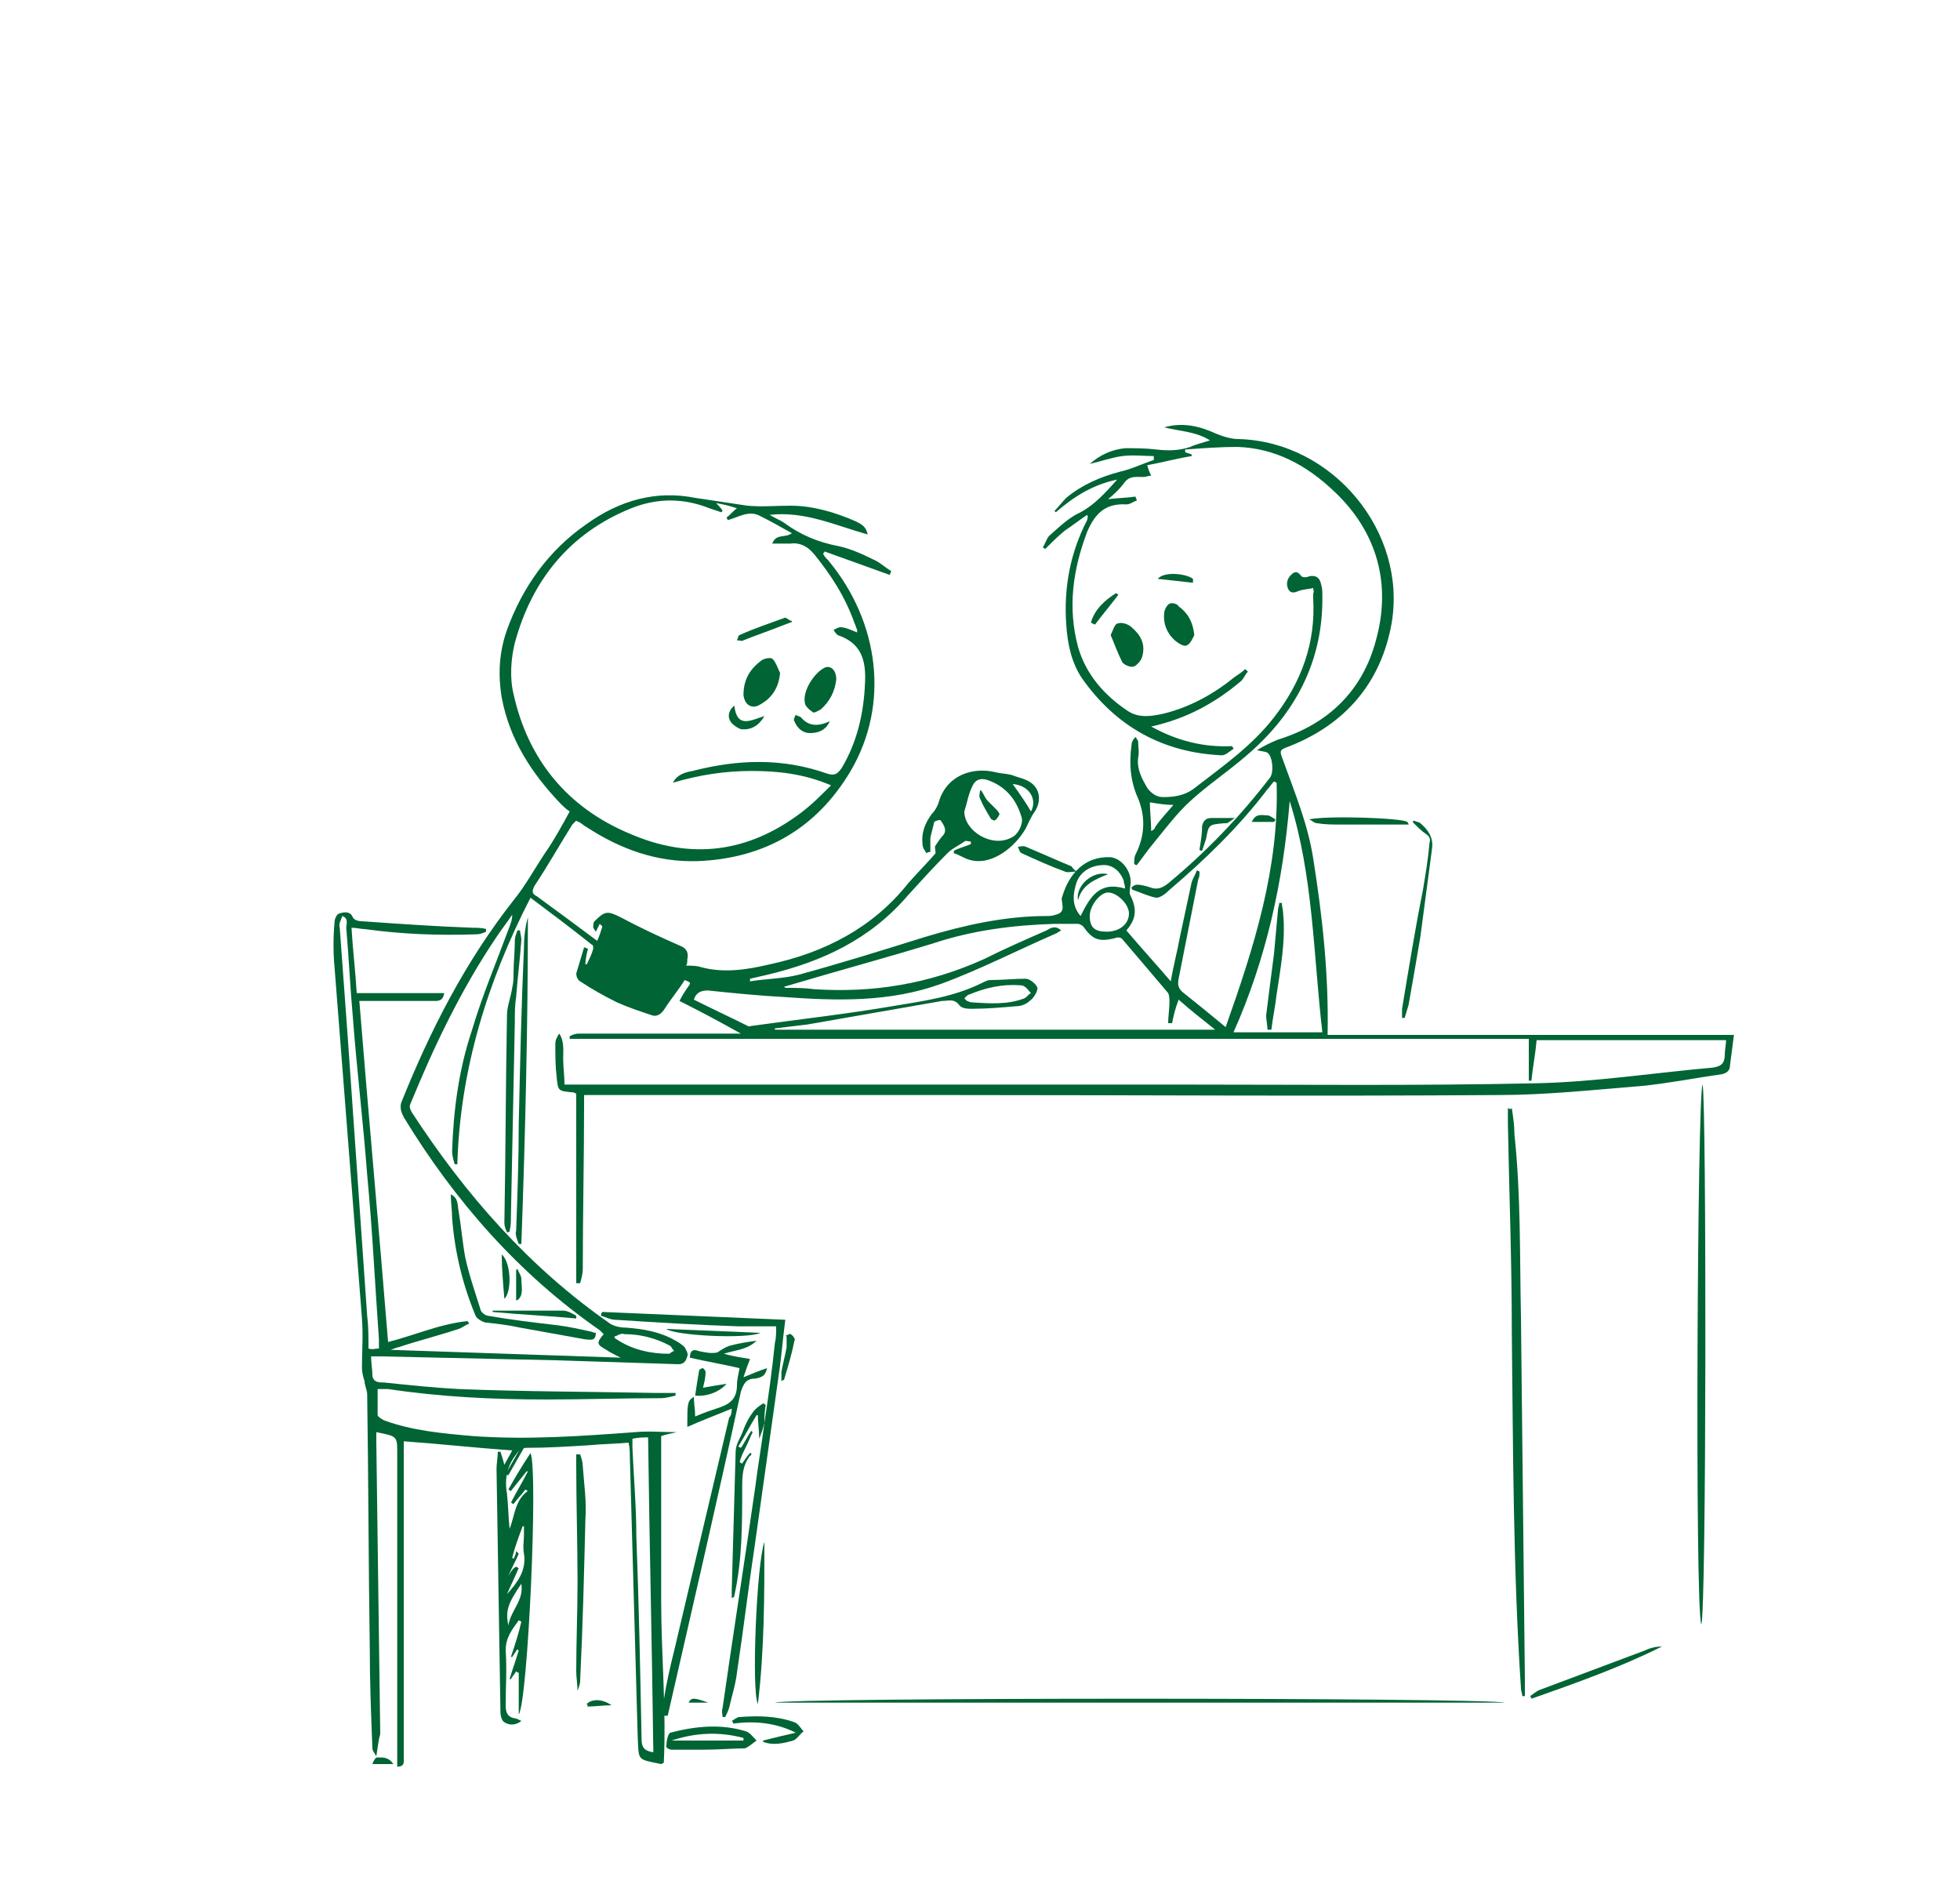 <?xml version="1.0" encoding="utf-8"?>
<!-- Generator: Adobe Illustrator 23.0.3, SVG Export Plug-In . SVG Version: 6.00 Build 0)  -->
<svg version="1.1" id="Layer_1" xmlns="http://www.w3.org/2000/svg" xmlns:xlink="http://www.w3.org/1999/xlink" x="0px" y="0px"
	 width="150px" height="145px" viewBox="0 0 150 145" style="enable-background:new 0 0 150 145;" xml:space="preserve">
<style type="text/css">
	.st0{fill:#005F24;}
	.st1{fill:#006536;}
	.st2{fill:#006434;}
</style>
<g>
	<path class="st2" d="M28.8,134.4c-0.1-0.2-0.3-0.4-0.3-0.6c-0.1-2.5-0.2-5.1-0.2-7.6c-0.1-6.5-0.1-13-0.2-19.5c0-0.3-0.2-0.7-0.2-1
		c-0.1-0.3-0.2-0.7-0.2-1c0-1.3,0.1-2.5,0-3.8C27,91.9,26.3,83,25.6,74c-0.1-1.1-0.1-2.3,0-3.4c0-0.3,0.2-0.7,0.4-0.7
		c0.3-0.1,0.8-0.2,1,0.3c0.1,0.2,0.4,0.3,0.7,0.3c2.8,0.2,5.7,0.4,8.5,0.5c0.3,0,0.7,0,1,0.1c0,0.1,0,0.1,0,0.2
		c-0.2,0.1-0.5,0.2-0.7,0.2c-2.9,0.1-5.7,0-8.6-0.4c-0.3,0-0.6-0.1-1-0.1c0.1,1.7,0.3,3.3,0.4,5H34c-0.1,0.5-0.3,0.6-0.7,0.6
		c-1.7,0-3.4,0-5.1,0c-0.2,0-0.4,0-0.7,0c0.7,8.7,1.5,17.4,2.2,26.1c2-0.5,4-1.4,6.1-1.6c0,0.1,0.1,0.1,0.1,0.2
		c-0.3,0.1-0.5,0.3-0.8,0.4c-1.5,0.5-3.1,0.9-4.6,1.4c-0.1,0-0.3,0.1-0.6,0.2c5.9,0.2,11.7,0.4,17.6,0.6c-0.4-0.2-0.8-0.4-1.1-0.6
		c-0.7-0.4-0.8-0.5-0.2-1.2c-0.1-0.1-0.2-0.2-0.3-0.3c-6.2-4.3-11.1-9.9-15-16.3c-0.2-0.4-0.3-0.7-0.2-1.1
		c2.2-5.5,4.9-10.8,8.6-15.5c0.9-1.1,1.6-2.4,2.4-3.6c0.7-1,1.3-2.1,1.9-3.2c-0.3-0.2-0.5-0.4-0.7-0.6c-2.2-2.3-3.9-4.9-4.5-8.1
		c-0.3-1.8-0.2-3.5,0.4-5.2c1.2-3.3,3.2-6.1,6.1-8.1c2.5-1.8,5.3-2.6,8.3-2c1.3,0.2,2.7,0.4,4,0.6c1.1,0.1,2.2,0,3.3,0
		c1.7,0,3.4,0.5,5,1.2c0.4,0.2,0.8,0.4,0.9,1c-2.5-0.7-4.8-1.8-7.5-1.5c0.5,0.3,0.8,0.4,1.1,0.6c1.2,0.9,2.6,1.5,4.2,1.8
		c0.9,0.2,1.8,0.6,2.6,1c0.5,0.2,0.9,0.6,1.4,0.9c0,0.1-0.1,0.2-0.1,0.3c-1.7-0.6-3.3-1.2-5-1.8c0,0.1-0.1,0.1-0.1,0.2
		c0.1,0.2,0.3,0.4,0.4,0.5c3.9,4.7,4.7,11,1.7,16.1c-2.6,4.4-6.6,6.7-11.7,6.9c-3.1,0.1-5.9-0.9-8.5-2.6c-0.2-0.1-0.4-0.3-0.6-0.4
		c0,0-0.1,0-0.2-0.1c-0.1,0.1-0.2,0.2-0.3,0.3c-1,1.6-1.9,3.2-2.9,4.7c-0.2,0.4-0.2,0.6,0.2,0.8c1.5,1.1,3,2.2,4.6,3.4
		c0.2-0.4,0.3-0.8,0.4-1.1c-0.1-0.1-0.1-0.1-0.2-0.2l-0.3,0.6L45.4,71c0-0.2,0-0.4,0.1-0.5c0.8-0.8,1-0.8,2-0.3
		c1.5,0.8,3,1.5,4.6,2.2c0.5,0.2,0.6,0.6,0.5,1c0,0.2,0,0.4-0.1,0.5c0.4,0,0.8,0,1.1,0.1c1.8,0.5,3.6,0.2,5.3-0.2
		c4.2-0.9,7.9-2.8,10.6-6.2c0.7-0.8,1.5-1.6,2.1-2.3c0-0.3-0.1-0.5,0-0.6c0.2-0.3,0.4-0.6,0.6-0.8c0.3-0.4,0-0.8-0.2-1.1
		c0-0.1-0.4,0-0.5,0.1c-0.1,0.4-0.2,0.8-0.3,1.2c0,0.4,0,0.7,0,1.1c-0.1,0-0.2,0-0.3,0.1c-0.1-0.2-0.3-0.4-0.3-0.7
		c-0.1-0.9,0.2-1.6,0.7-2.3c0.3-0.3,0.5-0.7,0.6-1.1c0.7-2,2.7-2.5,4.3-2.1c0.4,0.1,0.8,0.1,1.2,0.2c0.5,0.2,1.1,0.3,1.5,0.6
		c0.7,0.5,0.8,1.4,0.3,2.2c-0.3,0.4-0.5,0.9-0.7,1.3c-0.8,1.4-2.6,2.9-4.3,2.4c-0.4-0.1-0.8-0.4-1.2-0.5c0-0.1,0-0.2,0-0.2
		c0.4-0.2,0.8-0.3,1.3-0.5c0-0.1,0-0.1,0-0.2c-0.2,0-0.4-0.1-0.5,0c-0.4,0.3-0.9,0.5-1.3,0.9c-1,1-2,2.1-3,3.2
		c-2.9,3.4-6.6,5.1-10.8,6.1c-0.4,0.1-0.9,0.2-1.3,0.3c0,0.1,0,0.1,0,0.2c1.2-0.2,2.5-0.2,3.7-0.5c3.3-0.9,6.5-1.9,9.7-2.9
		c3-0.9,6.1-1.6,9.3-1.6c0.2,0,0.4,0,0.7-0.1c0.4-0.1,0.6-0.3,0.5-0.8c0-0.2-0.1-0.4,0-0.6c0.5-1.7,1.7-3.1,3.7-3
		c0.9,0.1,1.7,1.2,1.5,2.2c0,0.2-0.1,0.5,0,0.7c0.5,1,0.5,1.8-0.3,2.7c1.1,1.3,2.2,2.5,3.4,3.9c0.2-1.2,0.5-2.3,0.7-3.4
		c0.3-1.4,0.6-2.8,0.9-4.2c0.1-0.3,0.3-0.6,0.4-0.9l0.2,0.1c0,0.2,0,0.4-0.1,0.6c-0.5,2.5-1,5.1-1.5,7.6c-0.1,0.5,0,0.8,0.4,1.1
		c1,0.8,2,1.6,3.2,2.6c2.2-6.2,4.1-12.2,3.9-18.7l-0.2-0.1c-0.2,0.2-0.3,0.4-0.5,0.6c-2.2,2.9-4.8,5.4-7.5,7.7
		c-0.3,0.3-0.7,0.6-1,0.6c-0.6-0.1-1.2-0.4-1.8-0.6c-0.1,0-0.1-0.2-0.1-0.2c0.1-0.1,0.3-0.2,0.4-0.2c0.3,0,0.7,0.1,1,0.2
		c0.5,0.2,0.9,0.1,1.4-0.3c2.9-2.4,5.5-5.1,7.8-8.1c0.3-0.4,0.2-1.6-0.2-1.9c-0.2-0.1-0.5-0.1-0.8-0.2c0.5-0.3,1.1-0.6,1.6-0.8
		c3.9-1.2,6.5-3.8,7.5-7.6c1.2-4.3,0.1-8.3-3.2-11.4c-2.1-2-4.5-3.3-7.4-3.4c-1.3,0-2.7,0.1-4,0.2c0,0.1,0,0.1,0,0.2
		c0.2,0.1,0.4,0.1,0.5,0.2c0,0,0,0.1,0,0.1c-1.2,0.2-2.3,0.5-3.4,0.7c0.1,0.4,0.2,0.6,0.3,0.8c-0.2,0-0.4,0.1-0.6,0.1
		c-0.6,0-1.1-0.1-1.5,0.5c-0.3,0.4-0.7,0.8-1.2,1.2c0.8-0.1,1.5-0.1,2.1-0.2c0,0.1,0.1,0.2,0.1,0.3c-0.3,0.1-0.5,0.3-0.8,0.3
		c-1.6-0.1-2.4,0.7-3,2.1c-1.1,2.9-1.5,5.8-0.7,8.8c0.6,2.1,2,3.7,3.8,4.9c0.9,0.6,1.9,0.4,2.8,0.2c2-0.5,3.8-1.5,5.4-2.8
		c0.3-0.2,0.6-0.4,0.8-0.6l0.2,0.2c-0.2,0.2-0.3,0.5-0.5,0.7c-2,1.7-4.2,2.9-6.9,3.5c2,1.1,4,1.6,6.2,1.5c0,0.1,0.1,0.1,0.1,0.2
		c-0.3,0.2-0.6,0.5-0.9,0.5c-4.5-0.2-8.1-2.2-10.7-5.9c-0.8-1.2-1.1-2.6-1.2-4.1c-0.2-2.8,0.3-5.5,1.6-8c0-0.1,0.1-0.2,0-0.4
		c-0.6,0.4-1.1,0.8-1.7,1.2c-0.5,0.4-1,0.9-1.5,1.4c-0.1,0-0.1-0.1-0.2-0.1c0.2-0.3,0.3-0.7,0.5-0.9c0.8-0.7,1.5-1.4,2.4-1.8
		c1.1-0.6,1.9-1.5,2.8-2.5c-1.9,0.4-3.3,1.3-4.7,2.5c0,0-0.1-0.1-0.1-0.1c0.3-0.3,0.6-0.7,0.9-1c1.2-1,2.6-1.6,4.1-2
		c0.9-0.2,1.7-0.6,2.6-0.9c0-0.1,0-0.2,0-0.3c-0.8,0-1.6-0.1-2.4,0c-0.8,0.1-1.6,0.4-2.5,0.6c0.8-0.7,1.7-1.1,2.7-1.2
		c0.8,0,1.6,0,2.4,0.1c0.9,0.1,1.7,0.1,2.6-0.2c0.4-0.2,0.9-0.3,1.5-0.5c-1.1-0.7-2.4-0.7-3.5-1c1.4-0.4,2.7-0.1,4,0.5
		c0.5,0.2,1.1,0.4,1.7,0.4c7.2,0.2,12.9,7.1,11.7,14.1c-0.8,4.5-3.5,7.7-7.8,9.4c-0.8,0.3-0.8,0.3-0.5,1.1c0.9,2.5,1.9,4.9,2.3,7.5
		c0.7,4.4,1.2,8.9,1.1,13.5h31.1c-0.1,0.8-0.2,1.5-0.3,2.3c0,0.4-0.2,0.6-0.6,0.7c-2.1,0.3-4.1,0.7-6.1,0.9c-3.7,0.3-7.4,0.7-11,0.7
		c-14.1,0.1-28.1,0-42.2,0c-9.1,0-18.1,0-27.2,0c-0.2,0-0.4,0-0.6,0c0,0.3,0,0.5,0,0.7c0,4.2-0.1,8.4-0.1,12.6
		c0,0.4-0.1,0.7-0.2,1.1l-0.3,0V83.7c-0.2-0.1-0.2-0.1-0.2-0.1c-1.2-0.1-1.2-0.1-1.3-1.2c-0.1-0.8-0.1-1.6-0.1-2.5
		c0-0.3,0.1-0.5,0.3-0.8c0.4,0.6,0.3,1.3,0.3,1.9c0,0.7,0.1,1.3,0.1,2c0.2,0,0.4,0,0.6,0c15.5,0,31,0,46.5,0
		c9.1,0,18.2,0.1,27.3-0.1c4.5-0.1,9-0.8,13.5-1.2c0.6-0.1,0.9-0.3,0.9-1c0-0.4,0.1-0.8,0.1-1.1h-14.5c-0.1,1.1-0.3,2.1-0.4,3.1
		c-0.1,0-0.2,0-0.2,0v-3.2H43.6c0-0.1,0-0.2,0-0.2c0.2-0.1,0.4-0.2,0.7-0.2c1.1,0,2.2,0,3.3,0c2.6,0,5.2,0,7.9,0c0.4,0,0.7,0,1.2,0
		c-1.6-0.9-3.1-1.7-4.7-2.5c0.2-0.4,0.4-0.7,0.6-1c0.3-0.4,0.3-0.4-0.2-0.6c-0.5,0.8-1.1,1.5-1.6,2.3c-0.3,0.4-0.6,0.5-0.9,0.4
		c-0.9-0.3-1.8-0.6-2.7-1c-1-0.5-1.9-1-2.8-1.6c-0.2-0.1-0.3-0.4-0.3-0.6c0.2-0.7,0.4-1.3,0.6-2c0.1,0,0.2,0.1,0.3,0.1
		c-0.1,0.4-0.2,0.8-0.2,1.2c0,0,0.1,0,0.1,0c0.2-0.4,0.4-0.8,0.5-1.2c0-0.1,0-0.3-0.1-0.3c-1.5-1.2-3.1-2.4-4.7-3.6
		c-3.3,6.4-5.4,13.2-5.6,20.4c-0.1,0-0.2,0-0.2,0c-0.1-0.3-0.2-0.7-0.2-1c0.1-3.1,0.5-6.2,1.5-9.2c0.8-2.7,1.9-5.3,2.9-8
		c0.1-0.3,0.2-0.5,0.2-0.9c-0.4,0.6-0.8,1.1-1.2,1.7c-2.7,4-4.8,8.4-6.6,12.8c-0.1,0.2,0,0.4,0.1,0.6c4.1,6.3,9,11.9,15.2,16.2
		c0.3,0.2,0.8,0.3,1.2,0.3c1.3,0.1,2.6,0.3,3.8,1c0.2,0.1,0.5,0.3,0.7,0.5c0.1,0.2,0.3,0.5,0.2,0.7c-0.1,0.3-0.2,0.6-0.7,0.6
		c-3.1-0.1-6.2-0.2-9.3-0.3c-4.5-0.1-9-0.2-13.5-0.3c-0.2,0-0.4,0-0.7,0c0,0.5,0.1,1,0.1,1.5c0.1,0.5,0.5,0.5,0.9,0.5
		c1.9,0.2,3.8,0.4,5.7,0.5c5,0.2,10,0.2,15.1,0.3c0.5,0,1,0,1.5,0c0,0.1,0,0.1,0,0.2c-0.4,0.1-0.8,0.2-1.1,0.2
		c-2.9,0-5.9,0.1-8.8,0.1c-4.1,0-8.1-0.2-12.1-0.8c-0.3,0-0.5,0-0.8,0c0,0.7,0,1.3,0,2c0,0.1,0.3,0.3,0.5,0.4c2.2,0.8,4.5,1,6.8,1.2
		c4.2,0.3,8.3,0,12.4-0.3c1-0.1,2.1,0,3.2,0c-0.5,0.1-0.9,0.2-1.2,0.3c0,4.2,0,8.4,0,12.6c0,4.1,0.4,8.3,0.2,12.4
		c-0.2,0.1-0.2,0.1-0.2,0.1c-1.9-0.4-1.7-0.2-1.8-2.2c-0.2-7.1-0.4-14.3-0.6-21.4c0-0.3,0-0.6-0.1-1c-1,0.1-2,0.1-3,0.2
		c-1.6,0.1-3.2,0.2-4.8,0.2c-0.4,0-0.6,0.2-0.8,0.5c-0.7,0.9-0.9,1.9-0.7,3c0.1,0.9,0.1,1.8,0.2,2.7c0.4-1,0.4-2.2,1.4-2.9
		c-0.1,0-0.1-0.1-0.2-0.1c-0.3,0.4-0.6,0.7-0.9,1.1c-0.1,0-0.1-0.1-0.2-0.1c0.4-0.8,0.9-1.6,1.3-2.4c0,0,0,0-0.1,0
		c-0.4,0.5-0.8,1-1.2,1.5c-0.1,0-0.1-0.1-0.2-0.1c0.5-0.9,1.1-1.9,1.7-2.8c0.6,1.3-0.2,19-0.9,20v-3.2c-0.1,0-0.1,0-0.2-0.1
		c-0.1,0.2-0.3,0.4-0.4,0.6c0,0-0.1,0-0.1,0c0.2-0.7,0.5-1.5,0.7-2.2c0,0-0.1,0-0.1-0.1l-0.4,0.6c0,0-0.1,0-0.1,0
		c0.3-0.9,0.6-1.8,0.8-2.7l-0.2-0.1c-0.5,0.7-1,1.3-1,2.3c0.1,1.4,0,2.8,0,4.2c0,0.5,0.1,0.9,0.7,1c0.1,0,0.3,0.1,0.5,0.2
		c-0.5,0.4-1,0.3-1.3,0.1c-0.2-0.1-0.3-0.5-0.3-0.8c-0.1-6.2-0.2-12.4-0.3-18.6c0-0.4,0.1-0.9,0.1-1.3l0.2,0c0.1,0.3,0.2,0.6,0.3,1
		c0.2-0.4,0.4-0.7,0.6-1.1c-2.8-0.2-5.5-0.5-8.3-0.7v0.7c0,7.9,0,15.7,0,23.5c0,0.3,0.1,0.7-0.5,0.7c0-0.2,0-0.4,0-0.6
		c0-7.9,0-15.7,0-23.6c0-1.1-0.1-1.1-1.6-1.4c0,0.3,0,0.5,0,0.8c0.1,7.4,0.2,14.8,0.3,22.3C29,133,28.9,133.7,28.8,134.4L28.8,134.4
		z M65.6,48.4c0-0.1,0-0.2,0-0.2c-0.1-0.2-0.1-0.3-0.2-0.5c-0.7-2-1.8-3.7-3.1-5.3c-0.5-0.6-1.1-0.9-1.8-0.8c-0.4,0-0.9,0-1.4,0
		c0.3-0.8,1-0.4,1.5-0.8c-0.9-0.5-1.6-0.9-2.4-1.3c-0.9-0.5-1.7,0.1-2.5,0.3l-0.1-0.2c0.3-0.2,0.5-0.5,0.8-0.7
		c-0.6-0.2-1-0.3-1.6-0.4c0.3,0.3,0.4,0.4,0.5,0.6c0,0-0.1,0.1-0.1,0.1c-0.3-0.1-0.6-0.2-0.9-0.3c-2-0.8-4-0.8-6,0
		c-4.7,1.9-7.6,5.5-8.9,10.3c-0.3,1.2-0.4,2.7-0.1,3.9c1.1,5,4.1,8.7,8.9,10.7c4.6,2,9,1.5,13.1-1.6c0.8-0.6,1.5-1.3,2.3-2.1
		c-2.1-0.9-4.1-1.1-6.1-1.1c-2,0-4,0.3-6,0.9c0.3-0.6,0.9-0.8,1.5-0.9c3.5-0.9,6.9-1,10.3,0.2c0.6,0.2,0.8,0,1.1-0.4
		c1.2-2,1.7-4.2,1.8-6.5c0.1-1.8-0.3-3.1-2.1-3.7c-0.1-0.1-0.2-0.2-0.3-0.4c0.2-0.1,0.4-0.2,0.5-0.2C64.7,48,65.1,48.2,65.6,48.4
		 M89.7,78.3c-0.1,0-0.2,0-0.3,0c0-0.5,0.1-1.1,0.1-1.6c0-0.2,0-0.5-0.1-0.7c-1.1-1.3-2.2-2.6-3.4-4c-0.2-0.3-0.4-0.3-0.7-0.2
		c-1.2,0.3-1.7,0.1-2.4-0.9c-0.1-0.1-0.3-0.2-0.4-0.2c-0.6,0-1.2,0-1.8,0c-3.2,0.1-6.3,0.5-9.3,1.5c-3.6,1.1-7.3,2.1-11,3.2
		c-0.1,0-0.2,0.1-0.4,0.1c0.1,0.1,0.1,0.1,0.2,0.1c0.7,0,1.4,0,2.1,0.1c4.5,0.3,8.8-0.4,13-2.3c1.6-0.8,3.2-1.5,4.8-2.2
		c0.3-0.2,0.7-0.4,1.1,0c-0.1,0.1-0.2,0.1-0.3,0.2c-3,1.3-5.9,2.8-8.9,3.9c-3.9,1.4-7.9,1.3-12,1c-1.9-0.1-3.9-0.3-5.8-0.5
		c-0.5,0-0.9,0.1-1.1,0.7c1.4,0.7,2.7,1.3,4.1,2c0.1,0.1,0.3,0,0.4,0c3.6-0.5,7.2-0.9,10.7-1.5c2.4-0.4,4.7-0.7,6.9-1.8
		c0.2-0.1,0.4-0.2,0.6-0.2c0.9,0,1.8-0.1,2.7-0.1c0.3,0,0.8,0.4,0.9,0.7c0,0.3-0.3,0.8-0.6,1c-0.2,0.2-0.6,0.4-1,0.4
		c-1.1,0.1-2.3,0.2-3.4,0.2c-0.3,0-0.8,0-1-0.3c-0.4-0.5-0.8-0.3-1.3-0.3c-3.4,0.6-6.9,1.2-10.3,1.8c-0.8,0.1-1.7,0.2-2.5,0.3l0,0.1
		H93c-1-0.8-1.9-1.5-2.8-2.3C89.9,77.3,89.8,77.8,89.7,78.3 M98.7,61.3c-0.5,6.2-1.8,12.1-4.3,17.7h6.8
		C100.5,72.9,100.5,67,98.7,61.3 M29,103.2c0-0.3,0-0.5,0-0.7c-0.3-4.2-0.5-8.4-0.9-12.6c-0.3-4-0.8-8.1-1.1-12.1
		c-0.2-2.2-0.3-4.5-0.5-6.8c0-0.3,0.2-0.7-0.3-0.9c-0.1,0.3-0.3,0.6-0.2,0.9c0.2,2.7,0.4,5.5,0.6,8.2c0.5,7.2,1,14.3,1.5,21.5
		c0.1,0.8,0.1,1.6,0.1,2.5C28.5,103.3,28.7,103.2,29,103.2 M48.4,110.1c0,0.3,0,0.5,0,0.7c0.1,2.3,0.3,4.5,0.3,6.8
		c0.2,5.2,0.3,10.4,0.4,15.5c0,0.6,0.2,0.9,0.9,1c-0.1-8.1-0.3-16.1-0.4-24.1C49.3,110,48.9,110,48.4,110.1 M73.8,62.1
		c0,1.5,2.1,2.8,3.6,2c0.5-0.2,0.9-1,0.8-1.5c-0.4-1.4-1.2-2.4-2.6-2.9c-0.6-0.2-1,0-1.2,0.5C74.1,60.8,74,61.5,73.8,62.1
		 M84.7,71.3c1,0,1.7-0.6,1.7-1.4c0-0.7-0.9-1.6-1.6-1.6c-0.6,0-1.4,1-1.4,1.8C83.4,71,83.8,71.3,84.7,71.3 M86.1,68
		c0-0.3-0.1-0.4-0.1-0.6c-0.3-0.8-0.9-1.2-1.5-1.2c-1,0-1.8,0.5-2.1,1.3c-0.3,0.9-0.4,1.8,0.3,2.6C83.4,68.7,84.1,67.4,86.1,68
		 M73.8,76.4c0.1,0.1,0.2,0.2,0.2,0.2c0.1,0,0.2,0.1,0.3,0.1c1.4,0.1,2.8,0.2,4.1-0.3c0.2-0.1,0.3-0.3,0.5-0.4
		c-0.2-0.2-0.3-0.4-0.5-0.5c-0.1-0.1-0.3-0.1-0.4-0.1c-1.3-0.1-2.6,0.2-3.8,0.7C74.1,76.1,74,76.2,73.8,76.4 M47,102.3
		c0.1,0.1,0.1,0.2,0.2,0.2c1.2,0.8,2.6,1.1,4,1.1c0.1,0,0.2-0.2,0.4-0.2c-0.1-0.1-0.2-0.3-0.3-0.4c-1.1-0.6-2.3-0.9-3.5-0.9
		C47.5,102,47.3,102.2,47,102.3 M39.5,119.9c0.1,0,0.1,0.1,0.2,0.1c-0.3,0.7-0.6,1.3-0.9,2c0.8-0.9,1.5-1.8,1.3-3.1
		c-0.1-0.5,0-1,0-1.4c0-0.2,0-0.4,0-0.7c0,0-0.1,0-0.1,0c-0.3,0.8-0.6,1.6-0.8,2.4c0,0,0.1,0.1,0.1,0.1c0.1-0.2,0.2-0.4,0.2-0.6
		l0.2,0.2c-0.2,0.5-0.5,1-0.8,1.7C39.2,120.1,39.3,120,39.5,119.9 M39.9,121.2c-1.1,1.6-1.2,2.1-1,3.2
		C39.1,123.2,40.1,122.5,39.9,121.2 M78.9,62.1c0.5-0.9-0.1-2-1.4-2.1C78,60.7,78.5,61.4,78.9,62.1"/>
	<path class="st2" d="M58.5,108.9c0.3-2,0.6-4.1,0.8-6.1c0.1-0.4,0.1-0.8,0.1-1.3c-1,0-2,0-2.9,0c-3.1-0.1-6.3-0.3-9.4-0.5
		c-0.4,0-0.7-0.2-1.1-0.3c0-0.1,0-0.2,0.1-0.3c4.7,0.2,9.4,0.4,14,0.6c-0.2,1.5-0.3,2.9-0.5,4.2c-0.6,4.3-1.2,8.5-1.8,12.8
		c-0.5,3.3-0.9,6.7-1.4,10c-0.1,0.9-0.4,1.8-0.6,2.7c-0.1,0.3-0.2,0.5-0.3,0.7l-0.2,0c0-0.2-0.1-0.4,0-0.7
		c0.8-5.6,1.7-11.3,2.5-16.9C58,112.2,58.3,110.5,58.5,108.9L58.5,108.9z"/>
	<path class="st2" d="M115.7,84.8c0.1,0.7,0.2,1.3,0.2,2c0.5,4.7,0.4,9.3,0.5,14c0.1,9.2,0.2,18.5,0.3,27.7c0,0.4,0,0.8,0,1.3
		c-0.1,0-0.1,0-0.2,0c0-0.2-0.1-0.4-0.1-0.6c-0.6-9.1-0.6-18.2-0.7-27.3c0-5.3-0.2-10.6-0.3-15.9c0-0.4,0-0.8,0-1.2
		C115.6,84.9,115.6,84.9,115.7,84.8"/>
	<path class="st2" d="M100.5,45c-0.4,0.1-0.9,0.1-1.3,0.3c-0.3,0.1-0.5,0-0.6-0.2c-0.2-0.4-0.1-0.8,0.2-1.1c0.3-0.3,0.5-0.3,0.8,0.1
		c0.1,0.1,0.4,0.1,0.6,0c0.5-0.1,0.8,0.1,0.9,0.6c0.1,0.3,0.1,0.6,0.1,0.8c0.1,5.1-2.1,9.2-5.9,12.4c-1.4,1.2-2.9,2.2-4.2,3.4
		c-1,0.9-1.9,2.1-2.8,3.2c-0.5,0.6-0.9,1.2-1.3,1.7c-0.1,0-0.1,0-0.2-0.1c0-0.2,0-0.5,0.1-0.7c0.7-1.4,0.8-2.8,0.2-4.3
		c-0.6-1.3-0.7-2.7-0.5-4.1c0-0.2,0.1-0.4,0.3-0.6c0.1,0.1,0.1,0.2,0.2,0.3c0,0.4,0.1,0.9,0,1.3c-0.1,0.9,0.3,1.6,0.7,2.3
		c0.3,0.4,0.7,0.7,1.2,0.7c0.8,0,1.6-0.1,2.3-0.6c2.2-1.7,4.5-3.3,6.2-5.5c2.1-2.7,3.2-5.7,3-9.1c0-0.1,0-0.3,0-0.4
		C100.6,45.3,100.5,45.2,100.5,45 M88,61.4c0,0.7,0.1,1.4,0.1,2.2c0.2-0.1,0.3-0.2,0.3-0.3c0.4-0.6,0.9-1.1,1.4-1.7
		C89.2,61.6,88.6,61.5,88,61.4"/>
	<path class="st2" d="M56,107.8c-1.2,0.5-2.3,0.9-3.4,1.4c0-1.8,0-2,0.5-2.3c0,0.5,0.1,0.9,0.1,1.5c0.7-0.3,1.3-0.5,1.9-0.7
		c0.9-0.3,1.3-0.8,1.3-1.7c0-0.4,0.1-0.8,0.2-1.3c-1.3-0.3-2.5-0.5-3.8-0.8c0-0.5,0.2-0.7,0.7-0.5c0.5,0.1,0.9,0.2,1.4,0.1
		c0.3-0.2,0.6-0.4,0.9-0.5c0.7-0.2,1.4-0.3,2.1-0.4c-0.7,0.7-1.6,0.7-2.5,1c0.7,0.2,1.4,0.3,2,0.4c-0.2,0.5-0.3,0.8-0.5,1.4
		c0.7-0.3,1.2-0.5,1.8-0.7c-0.1,0.5-0.3,0.7-0.9,0.8c-0.7,0-0.9,0.4-1.1,1c-1.8,8.3-3.7,16.5-5.6,24.8c-0.1,0-0.2,0-0.3,0
		c0-0.4-0.1-0.8,0-1.2c0.2-1.3,0.5-2.6,0.8-3.8c1.4-5.9,2.8-11.9,4.2-17.8C55.9,108.4,56,108.2,56,107.8"/>
	<path class="st2" d="M130.2,124.3c-0.5-1.2-0.3-40.8,0.1-41.3C130.6,84.1,130.6,123.6,130.2,124.3"/>
	<path class="st2" d="M59.3,130.3c0.9-0.4,53.9-0.4,55.9,0H59.3z"/>
	<path class="st2" d="M39.7,95.2c-0.1-0.3-0.3-0.7-0.2-1c0.1-2.7,0.2-5.5,0.2-8.2c0.1-4.5,0.2-9,0.4-13.5c0-0.8,0.1-1.6,0.3-2.3
		c0,8.3-0.2,16.7-0.5,25C39.9,95.2,39.8,95.2,39.7,95.2"/>
	<path class="st2" d="M38.8,94.3c-0.1-0.2-0.2-0.5-0.2-0.7c0.1-5.3,0.1-10.6,0.2-15.9c0-0.7,0.3-1.4,0.4-2.1
		c0.1-0.4,0.1-0.8,0.1-1.1c0-0.8,0.1-1.7,0.1-2.5c0-0.3,0.1-0.5,0.2-0.8c0.1,0,0.1,0,0.2,0c0,0.2,0.1,0.5,0.1,0.7
		c-0.1,1.5-0.3,3-0.4,4.4c-0.1,0.6-0.1,1.2-0.1,1.9c-0.1,5-0.2,10-0.3,14.9c0,0.4,0,0.7-0.1,1.1C39,94.3,38.9,94.3,38.8,94.3"/>
	<path class="st2" d="M45.6,102c0,0.7-0.5,0.5-0.8,0.5c-1.7-0.3-3.3-0.6-5-0.9c-0.9-0.2-1.8-0.3-2.7-0.4c-0.3-0.1-0.6-0.3-0.7-0.5
		c-1-2.4-1.6-4.9-1.8-7.5c0-0.6-0.1-1.2-0.1-1.8c0.6,0.3,0.5,0.8,0.6,1.3c0.2,1.2,0.3,2.4,0.5,3.5c0.3,1.4,0.8,2.8,1.2,4.1
		c0.1,0.2,0.4,0.4,0.6,0.4c1.7,0.3,3.4,0.5,5.1,0.7c0.9,0.1,1.8,0.3,2.7,0.5C45.3,101.9,45.4,102,45.6,102"/>
	<path class="st2" d="M44.4,111.3c0.1,0.3,0.2,0.6,0.2,0.9c0.1,1.4,0.3,2.7,0.2,4.1c-0.1,4.1-0.2,8.2-0.4,12.3
		c0,0.3-0.1,0.5-0.2,0.8c0-0.5-0.1-1-0.1-1.5c0-2.3,0.1-4.5,0.1-6.8c0-3-0.1-6-0.1-9c0-0.3,0-0.6,0-0.8L44.4,111.3z"/>
	<path class="st2" d="M58.5,108.9c-0.1,0.4-0.2,0.7-0.4,1.2c0-0.7-0.1-1.2-0.1-1.8c0,0-0.1,0-0.1,0c-0.5,0.8-0.9,1.6-1.4,2.4
		l0.2,0.1c0.3-0.4,0.5-0.9,0.8-1.3l0.1,0.1c-0.2,0.4-0.3,0.7-0.5,1.1c-0.2,0.4-0.4,0.8-0.5,1.2c0.1,0,0.1,0.1,0.2,0.1
		c0.2-0.3,0.4-0.6,0.6-0.8l0.1,0c0,0.1,0,0.2-0.1,0.2c-0.6,0.8-0.6,1.6-0.6,2.5c0,2.8,0,5.5-0.6,8.2c0,0.1,0,0.1-0.2,0.2
		c0-0.2,0-0.4,0-0.6c0.1-3.5,0.2-7.1,0.3-10.6c0-0.6,0.4-1.1,0.6-1.7c0.2-0.5,0.4-0.9,0.7-1.3c0.2-0.3,0.5-0.5,0.8-0.7
		c0.1,0,0.1,0.1,0.2,0.1C58.5,108.1,58.5,108.5,58.5,108.9C58.5,108.9,58.5,108.9,58.5,108.9"/>
	<path class="st2" d="M53.9,133.9c-0.8,0-1.6,0-2.5,0c-0.2,0-0.5-0.2-0.4-0.3c0-0.3,0.1-0.9,0.3-1c1.9-0.5,3.9-0.7,5.8-0.1
		c0.3,0.1,0.5,0.4,0.8,0.7c-0.3,0.2-0.6,0.5-0.9,0.6C56,133.8,55,133.9,53.9,133.9C53.9,133.9,53.9,133.9,53.9,133.9 M51.4,133.2
		h5.5c0-0.1,0-0.1,0-0.2C55,132.5,53.2,132.6,51.4,133.2"/>
	<path class="st2" d="M108.2,62.8c0.2,0.1,0.4,0.1,0.5,0.2c0.6,0.5,1,1.1,0.9,1.9c-0.3,2.3-0.6,4.5-0.9,6.8
		c-0.3,1.8-0.6,3.5-0.9,5.2c-0.1,0.3-0.2,0.7-0.3,1c-0.1,0-0.1,0-0.2,0c0-0.2,0-0.4,0-0.7c0.5-3,1-6.1,1.6-9.1
		c0.2-1.2,0.4-2.4,0.5-3.6c0.1-0.3,0-0.5-0.3-0.7c-0.3-0.2-0.6-0.5-0.9-0.8C108.1,62.9,108.1,62.9,108.2,62.8"/>
	<path class="st2" d="M85,48.6c0.2-0.4,0.3-0.9,0.6-0.9c0.3-0.1,0.8,0.1,1,0.3c0.7,0.6,1.1,1.3,0.8,2.3c-0.1,0.3-0.4,0.6-0.6,0.7
		c-0.3,0.1-0.7-0.1-0.9-0.3C85.5,49.9,85.3,49.3,85,48.6"/>
	<path class="st2" d="M58,130.4c-0.5-1-0.1-10.7,0.5-12.4C58.5,122.1,58.5,126.3,58,130.4"/>
	<path class="st2" d="M91.4,48.6c-0.1,0.2-0.3,0.7-0.6,0.8c-0.2,0.1-0.7-0.2-1-0.5c-0.5-0.5-0.8-1.2-0.7-2c0-0.2,0.2-0.6,0.4-0.7
		c0.2-0.1,0.6,0,0.7,0.2C90.9,46.9,91.3,47.6,91.4,48.6"/>
	<path class="st2" d="M117.1,129.8c0.3-0.2,0.5-0.4,0.8-0.5c2.7-1,5.3-2,8-3c0.4-0.2,0.9-0.3,1.3-0.3c-3.2,1.6-6.6,2.8-10,4
		C117.2,130,117.2,129.9,117.1,129.8"/>
	<path class="st2" d="M58.4,133.2c0.8-0.2,1.6-0.4,2.5-0.6c-1.6-0.8-3.2-0.9-4.8-0.7c0-0.1,0-0.1-0.1-0.2c0.2-0.1,0.4-0.3,0.6-0.3
		c1.4-0.1,2.8-0.1,4.2,0.4c0.3,0.1,0.5,0.5,0.7,0.7c-0.3,0.2-0.5,0.6-0.8,0.7c-0.7,0.2-1.5,0.4-2.3,0.1
		C58.4,133.3,58.4,133.3,58.4,133.2"/>
	<path class="st2" d="M107.8,63.1c-1.7,0-3.5,0-5.2,0c-0.6,0-1.2,0-1.8-0.1c-0.2,0-0.4-0.2-0.6-0.3c1.5-0.3,7.1-0.1,7.5,0.2
		C107.8,63,107.8,63.1,107.8,63.1"/>
	<path class="st2" d="M82.4,66.7c-0.4,0-0.7,0.1-0.9,0c-1.1-0.4-2.2-0.9-3.3-1.4c-0.2-0.1-0.2-0.3-0.3-0.5c0.2,0,0.4-0.1,0.6,0
		c1.2,0.5,2.3,1,3.5,1.5C82.1,66.4,82.1,66.5,82.4,66.7"/>
	<path class="st2" d="M44.1,100.9c-2.1-0.2-4.3-0.3-6.4-0.5c0,0,0-0.1,0-0.1c0.2,0,0.4,0,0.6,0c1.6,0,3.2,0,4.8,0
		c0.3,0,0.7,0.2,1,0.4C44.1,100.7,44.1,100.8,44.1,100.9"/>
	<path class="st2" d="M58.2,102c-1.1,0.5-6.6,0.2-7.2-0.3C53.4,101.8,55.8,101.9,58.2,102"/>
	<path class="st2" d="M53.8,106.2c0.6-0.1,1.1-0.2,1.8-0.3c-0.5,0.6-1.5,1-2.4,0.9c0.1-0.7,0.2-1.3,0.3-1.9c0-0.1,0.2-0.2,0.3-0.2
		c0.1,0.1,0.2,0.2,0.2,0.3C54,105.4,53.9,105.8,53.8,106.2"/>
	<path class="st2" d="M91.8,65c0.1-0.6,0.2-1.2,0.2-1.8c0.1-0.4,0.3-0.6,0.7-0.6c0.6,0,1.1,0,1.8,0c-0.3,0.2-0.4,0.3-0.6,0.4
		c-0.1,0-0.2,0-0.2,0c-1.2,0.1-1.2,0.1-1.4,1.2c-0.1,0.3-0.2,0.6-0.3,0.9C91.9,65.1,91.8,65.1,91.8,65"/>
	<path class="st2" d="M60.1,102.2c0.2,0,0.4-0.2,0.4-0.1c0.2,0.1,0.4,0.4,0.3,0.5c-0.2,1-0.5,2-0.8,3c0,0-0.1,0-0.2,0.1
		c0-0.3,0-0.5,0-0.7c0.1-0.6,0.3-1.3,0.4-1.9c0-0.2,0-0.5,0-0.7C60.2,102.3,60.2,102.2,60.1,102.2"/>
	<path class="st2" d="M38.4,96c0.7,0.6,0.8,2.8,0.2,3.4C38.5,98.2,38.4,97.1,38.4,96"/>
	<path class="st2" d="M91.3,44.6c-0.9-0.1-1.7-0.2-2.7-0.3c0.5-0.6,2.2-0.4,2.7,0C91.3,44.5,91.3,44.5,91.3,44.6"/>
	<path class="st2" d="M39.5,99.5v-2.3c0,0,0.1-0.1,0.1-0.1c0.1,0.3,0.3,0.5,0.3,0.8c0,0.6,0.2,1.2-0.3,1.6
		C39.6,99.5,39.6,99.5,39.5,99.5"/>
	<path class="st2" d="M83.5,47.6c0.3-1,1.1-1.7,1.9-2.2c0.1,0,0.1,0.1,0.2,0.1c-0.6,0.8-1.2,1.5-1.8,2.3
		C83.6,47.7,83.5,47.7,83.5,47.6"/>
	<path class="st2" d="M44.9,130.4c0.4-0.4,1.2-0.4,1.9,0.1c-0.6,0-1.3,0.1-1.9,0.1C45,130.6,45,130.5,44.9,130.4"/>
	<path class="st2" d="M97.5,62.9h-1.7c0.3-0.7,0.8-0.5,1.2-0.5c0.2,0,0.4,0.2,0.6,0.3C97.6,62.8,97.5,62.9,97.5,62.9"/>
	<path class="st2" d="M28.8,134.5c0.4,0,0.9-0.1,1.3,0.5h-1.6C28.6,134.7,28.7,134.6,28.8,134.5C28.8,134.4,28.8,134.5,28.8,134.5"
		/>
	<path class="st2" d="M38.7,112.8c0.4-0.7,0.8-1.4,1.2-2.1c0.1,0,0.1,0.1,0.2,0.1c-0.4,0.7-0.8,1.4-1.2,2.1
		C38.8,112.9,38.7,112.8,38.7,112.8"/>
	<path class="st2" d="M54.2,130.3h-1.5C52.9,129.9,53.1,129.9,54.2,130.3"/>
	<path class="st2" d="M59.7,51.5c-0.1,1.1-0.6,1.9-1.5,2.4c-0.6,0.4-1.2,0.1-1.3-0.7c0-1.1,0.4-1.9,1.3-2.6c0.2-0.2,0.7-0.3,0.9-0.2
		C59.4,50.7,59.5,51.1,59.7,51.5"/>
	<path class="st2" d="M64,52c-0.1,0.9-0.5,1.7-1.2,2.3c-0.2,0.1-0.5,0.3-0.6,0.2c-0.3-0.2-0.6-0.5-0.6-0.7c-0.2-0.9,0.7-2.3,1.5-2.7
		C63.5,50.9,64,51.2,64,52"/>
	<path class="st2" d="M60.6,47.6c-0.3,0.1-0.5,0.2-0.8,0.3c-1,0.4-1.9,0.7-2.9,1.1c-0.1,0.1-0.3,0-0.5,0c0.1-0.2,0.1-0.4,0.2-0.4
		c1.1-0.5,2.3-0.9,3.4-1.3c0.1-0.1,0.3,0.1,0.5,0.2C60.6,47.5,60.6,47.5,60.6,47.6"/>
	<path class="st2" d="M58.5,54.8c-0.4,0.7-1,1.1-1.8,1c-0.3-0.1-0.7-0.4-0.8-0.6c-0.2-0.3-0.2-0.8,0.3-1.2
		C56.4,55.8,57.5,55.1,58.5,54.8"/>
	<path class="st2" d="M63.5,55.2c-0.3,0.7-0.9,0.9-1.5,0.9c-0.6,0-1-0.4-1.2-0.9c-0.1-0.1,0-0.3,0.1-0.5c0.1,0.1,0.3,0.1,0.4,0.2
		C61.9,55.6,62.6,55.6,63.5,55.2"/>
	<path class="st2" d="M97,78.8c0-0.4-0.1-0.7-0.1-1.1c0.2-1.6,0.4-3.2,0.6-4.7c0.1-1.1,0.2-2.2,0.3-3.3c0-0.2,0.1-0.4,0.1-0.6
		c0.1,0,0.1,0,0.2,0c0,0.3,0.1,0.5,0.1,0.8c0.2,2.1-0.2,4.2-0.5,6.2c-0.1,0.9-0.3,1.8-0.4,2.7L97,78.8z"/>
	<path class="st2" d="M75.1,60.5c0.2,0.3,0.3,0.6,0.5,0.8c0.2,0.2,0.4,0.4,0.7,0.7c0.1,0.1,0.2,0.3,0.2,0.3
		c-0.1,0.2-0.2,0.4-0.4,0.5c0,0-0.3-0.1-0.3-0.2c-0.3-0.5-0.6-1-0.8-1.5c-0.1-0.2,0-0.4,0-0.6C74.9,60.5,75,60.5,75.1,60.5"/>
	<path class="st2" d="M84.8,66.9c-1,0.4-2,0.8-2.3,2C82.3,67.8,83.6,66.6,84.8,66.9"/>
</g>
</svg>
